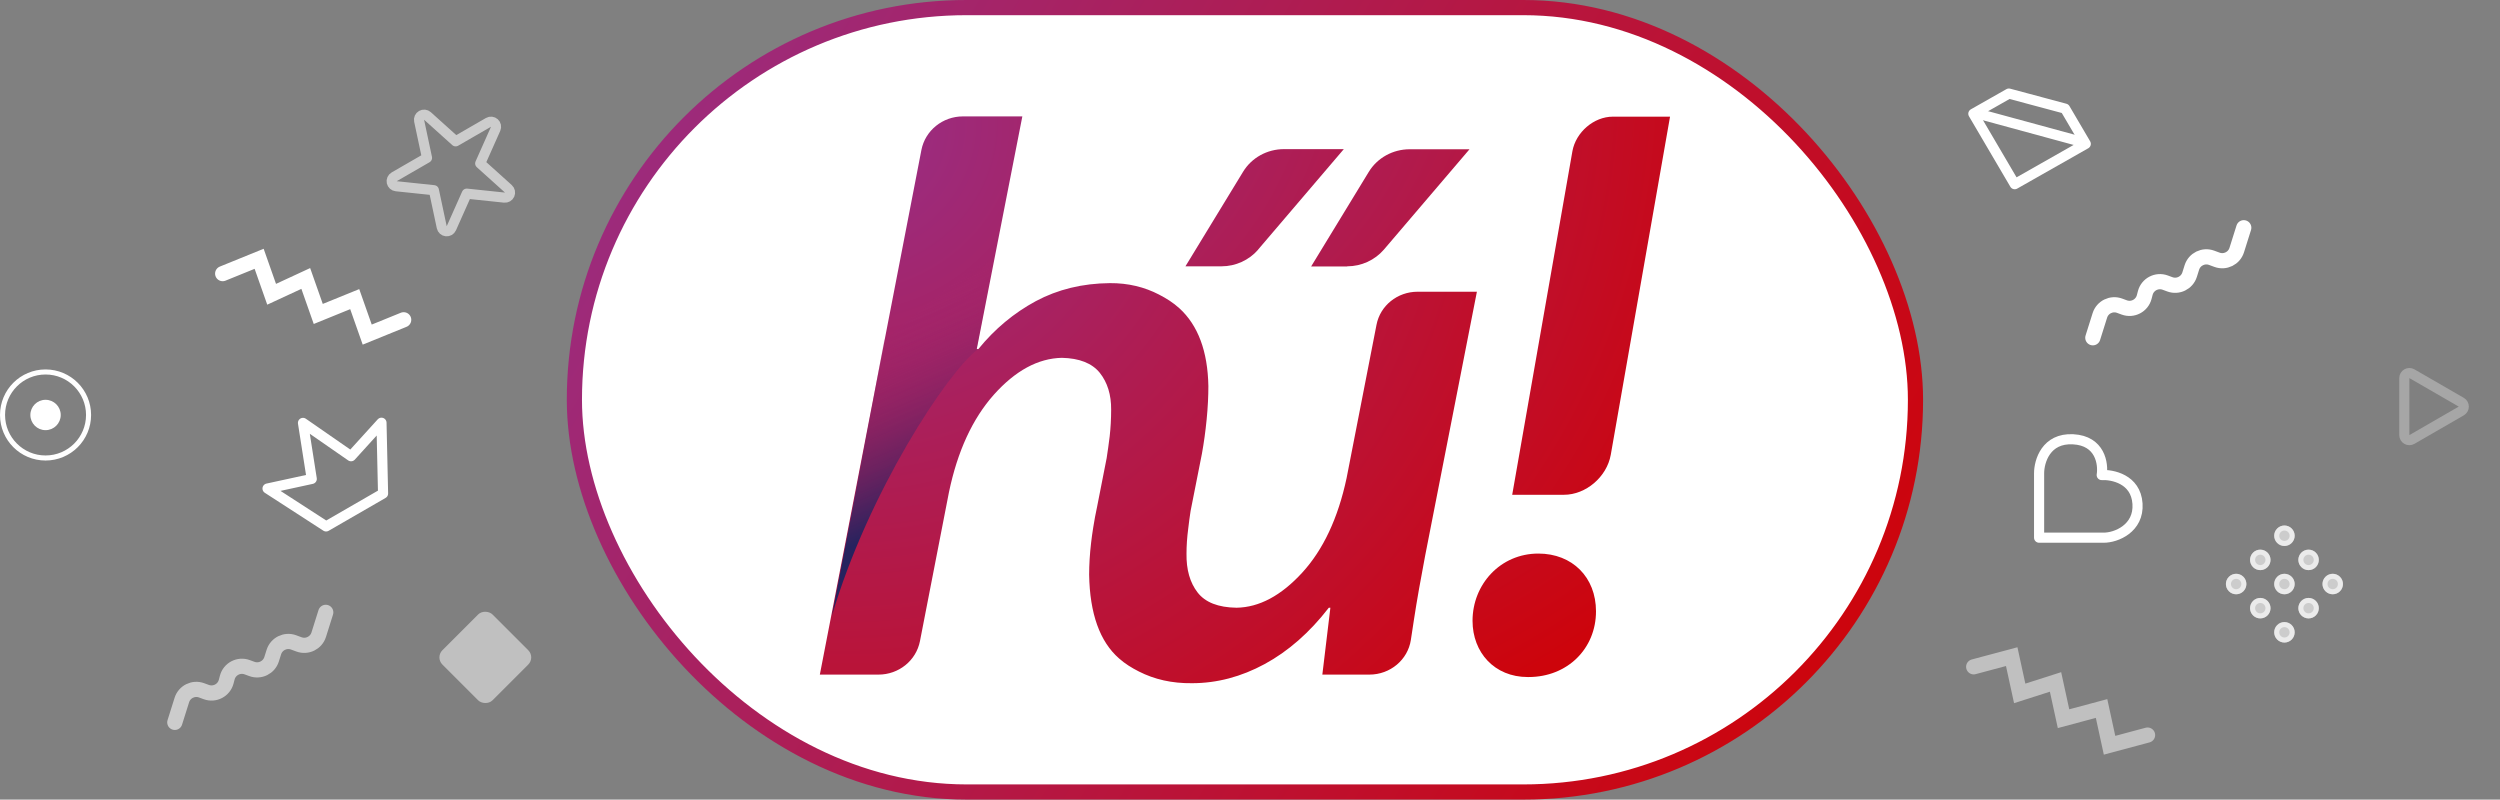 <svg width="494" height="158" viewBox="0 0 494 158" fill="none" xmlns="http://www.w3.org/2000/svg">
    <rect x="0" y="0" width="494" height="158" fill="#808080" stroke="none"/>
    <rect x="113.5" y="1.5" width="265" height="155" rx="77.5" fill="white"/>
    <rect x="113.5" y="1.5" width="265" height="155" rx="77.5" stroke="url(#paint0_linear_1411_5607)" stroke-width="3"/>
    <g clip-path="url(#clip0_1411_5607)">
        <path d="M280.118 57.645C276.135 57.645 272.724 60.384 271.995 64.188L266.086 94.471C264.393 102.409 261.451 108.649 257.312 113.163C253.146 117.703 248.825 120.011 244.347 120.087C240.702 120.036 238.151 119.022 236.641 117.069C235.131 115.116 234.402 112.554 234.454 109.384C234.454 107.888 234.558 106.264 234.792 104.464C234.922 103.322 235.079 102.156 235.261 100.964L237.5 89.652C237.89 87.496 238.203 85.239 238.437 82.855C238.671 80.471 238.775 78.29 238.775 76.286C238.645 69.388 236.719 64.264 233.048 60.917C231.824 59.801 230.444 58.938 229.013 58.203C226.175 56.732 222.947 55.92 219.302 55.946C213.887 55.996 209.018 57.188 204.696 59.496C200.375 61.83 196.574 64.975 193.319 68.982H193.007L202.015 23H190.273C186.264 23 182.828 25.79 182.073 29.62L162 133.301H173.585C177.595 133.301 181.031 130.536 181.786 126.681L187.514 97.261C189.206 89.145 192.174 82.728 196.391 77.986C200.635 73.243 205.113 70.808 209.825 70.707C213.288 70.783 215.787 71.772 217.323 73.674C218.833 75.576 219.588 78.011 219.562 80.953C219.562 82.804 219.458 84.58 219.276 86.203C219.093 87.725 218.885 89.145 218.677 90.514L216.802 100.051C216.49 101.496 216.23 102.891 216.021 104.235C215.865 105.25 215.709 106.264 215.605 107.228C215.344 109.46 215.214 111.565 215.214 113.569C215.344 121.254 217.323 126.783 221.124 130.105C222.322 131.17 223.649 131.982 225.055 132.692C228.101 134.239 231.564 135.051 235.547 135C240.468 135 245.258 133.732 249.892 131.221C254.526 128.71 258.77 125.007 262.571 120.087H262.883L261.295 133.301H270.589C274.703 133.301 278.192 130.384 278.79 126.428C278.973 125.159 279.181 123.841 279.389 122.496C279.988 118.565 280.743 114.355 281.602 109.841L291.834 57.645H280.118Z" fill="url(#paint1_radial_1411_5607)"/>
        <path d="M248.616 49.301L265.539 29.467H253.719C250.387 29.467 247.315 31.167 245.623 33.956L234.245 52.623H241.379C244.165 52.623 246.82 51.406 248.616 49.326V49.301Z" fill="url(#paint2_radial_1411_5607)"/>
        <path d="M266.216 52.623C269.001 52.623 271.657 51.406 273.453 49.326L290.376 29.493H278.556C275.224 29.493 272.152 31.192 270.459 33.982L259.082 52.649H266.216V52.623Z" fill="url(#paint3_radial_1411_5607)"/>
        <path d="M303.992 109.384C296.442 109.384 290.974 115.496 290.974 122.674C290.974 128.938 295.322 133.783 301.883 133.783H302.039C309.745 133.783 315.369 128.152 315.369 120.797C315.369 114.076 310.708 109.384 303.966 109.384H303.992Z" fill="url(#paint4_radial_1411_5607)"/>
        <path d="M318.701 23.051C314.952 23.051 311.385 26.12 310.709 29.873L298.811 97.768H309.042C313.364 97.768 317.503 94.243 318.285 89.88L330 23.051H318.727H318.701Z" fill="url(#paint5_radial_1411_5607)"/>
        <path d="M193.267 68.982C187.305 73.344 171.477 97.438 164.369 121.736C171.971 82.779 174.705 67.181 174.705 67.181L196.834 48.87L192.955 68.982H193.267Z" fill="url(#paint6_linear_1411_5607)"/>
    </g>
    <circle cx="9" cy="82" r="3" fill="white"/>
    <circle cx="9" cy="82" r="8.5" stroke="white"/>
    <rect x="86" y="129.9" width="14" height="14" rx="2" transform="rotate(-45 86 129.9)" fill="white" fill-opacity="0.5"/>
    <path d="M34.541 142.743L35.933 138.325C36.447 136.691 38.223 135.819 39.83 136.41L40.756 136.751C42.417 137.362 44.243 136.411 44.694 134.7L44.906 133.894C45.356 132.183 47.182 131.232 48.843 131.843L49.769 132.184C51.377 132.775 53.152 131.903 53.667 130.27L54.113 128.853C54.628 127.219 56.403 126.347 58.011 126.938L59.081 127.332C60.688 127.924 62.464 127.052 62.979 125.418L64.37 121" stroke="white" stroke-opacity="0.6" stroke-width="3" stroke-linecap="round"/>
    <path d="M44 54.067L51.206 51.138L53.674 58.149L60.419 55.025L62.888 62.036L70.093 59.107L72.562 66.118L79.767 63.189" stroke="white" stroke-width="3" stroke-linecap="round"/>
    <path d="M75.693 97.522L64.435 104.022L52.864 96.532L61.603 94.635L59.87 83.564L69.368 90.152L75.38 83.532L75.693 97.522Z" stroke="white" stroke-width="2" stroke-linejoin="round"/>
    <path d="M84.466 22.913C84.144 22.623 83.672 22.573 83.297 22.79C82.921 23.007 82.728 23.44 82.819 23.864L84.376 31.192L77.888 34.939C77.513 35.155 77.32 35.589 77.41 36.013C77.5 36.436 77.852 36.754 78.283 36.799L85.734 37.582L87.292 44.911C87.382 45.335 87.735 45.652 88.166 45.697C88.597 45.743 89.008 45.505 89.184 45.11L92.231 38.265L99.682 39.048C100.113 39.094 100.524 38.856 100.7 38.461C100.877 38.065 100.778 37.6 100.456 37.311L94.888 32.297L97.936 25.453C98.112 25.057 98.013 24.593 97.691 24.303C97.369 24.013 96.897 23.963 96.522 24.18L90.034 27.926L84.466 22.913Z" stroke="white" stroke-opacity="0.6" stroke-width="2" stroke-linejoin="round"/>
    <circle cx="451.404" cy="124.945" r="2.024" transform="rotate(-45 451.404 124.945)" fill="white" fill-opacity="0.6"/>
    <circle cx="451.404" cy="124.945" r="1.524" transform="rotate(-45 451.404 124.945)" stroke="white" stroke-opacity="0.6"/>
    <circle cx="446.633" cy="120.174" r="2.024" transform="rotate(-45 446.633 120.174)" fill="white" fill-opacity="0.6"/>
    <circle cx="446.633" cy="120.174" r="1.524" transform="rotate(-45 446.633 120.174)" stroke="white" stroke-opacity="0.6"/>
    <circle cx="441.862" cy="115.404" r="2.024" transform="rotate(-45 441.862 115.404)" fill="white" fill-opacity="0.6"/>
    <circle cx="441.862" cy="115.404" r="1.524" transform="rotate(-45 441.862 115.404)" stroke="white" stroke-opacity="0.6"/>
    <circle cx="456.175" cy="120.174" r="2.024" transform="rotate(-45 456.175 120.174)" fill="white" fill-opacity="0.6"/>
    <circle cx="456.175" cy="120.174" r="1.524" transform="rotate(-45 456.175 120.174)" stroke="white" stroke-opacity="0.6"/>
    <circle cx="451.404" cy="115.404" r="2.024" transform="rotate(-45 451.404 115.404)" fill="white" fill-opacity="0.6"/>
    <circle cx="451.404" cy="115.404" r="1.524" transform="rotate(-45 451.404 115.404)" stroke="white" stroke-opacity="0.6"/>
    <circle cx="446.633" cy="110.633" r="2.024" transform="rotate(-45 446.633 110.633)" fill="white" fill-opacity="0.6"/>
    <circle cx="446.633" cy="110.633" r="1.524" transform="rotate(-45 446.633 110.633)" stroke="white" stroke-opacity="0.6"/>
    <circle cx="460.945" cy="115.404" r="2.024" transform="rotate(-45 460.945 115.404)" fill="white" fill-opacity="0.6"/>
    <circle cx="460.945" cy="115.404" r="1.524" transform="rotate(-45 460.945 115.404)" stroke="white" stroke-opacity="0.6"/>
    <circle cx="456.175" cy="110.633" r="2.024" transform="rotate(-45 456.175 110.633)" fill="white" fill-opacity="0.6"/>
    <circle cx="456.175" cy="110.633" r="1.524" transform="rotate(-45 456.175 110.633)" stroke="white" stroke-opacity="0.6"/>
    <circle cx="451.404" cy="105.862" r="2.024" transform="rotate(-45 451.404 105.862)" fill="white" fill-opacity="0.6"/>
    <circle cx="451.404" cy="105.862" r="1.524" transform="rotate(-45 451.404 105.862)" stroke="white" stroke-opacity="0.6"/>
    <path d="M475.093 74.714C475.093 73.944 475.927 73.463 476.593 73.848L486.343 79.477C487.01 79.862 487.01 80.824 486.343 81.209L476.593 86.838C475.927 87.223 475.093 86.742 475.093 85.972L475.093 74.714Z" stroke="white" stroke-opacity="0.3" stroke-width="2"/>
    <path d="M390 131.763L397.513 129.75L399.093 137.013L406.173 134.75L407.754 142.013L415.267 140L416.847 147.263L424.36 145.25" stroke="white" stroke-opacity="0.5" stroke-width="3" stroke-linecap="round"/>
    <path d="M413.541 66.743L414.933 62.325C415.447 60.691 417.223 59.819 418.83 60.41L419.756 60.751C421.417 61.362 423.243 60.411 423.694 58.7L423.906 57.894C424.356 56.183 426.183 55.232 427.843 55.843L428.769 56.184C430.377 56.775 432.152 55.903 432.667 54.27L433.113 52.852C433.628 51.219 435.403 50.347 437.011 50.938L438.081 51.332C439.689 51.924 441.464 51.052 441.979 49.418L443.37 45" stroke="white" stroke-width="3" stroke-linecap="round"/>
    <path d="M422.371 99.53C422.049 94.607 417.304 93.755 415.3 93.873C415.654 91.633 415.017 87.085 409.643 86.802C404.269 86.519 402.926 91.162 402.926 93.519V106.247H415.654C418.16 106.274 422.69 104.402 422.371 99.53Z" stroke="white" stroke-width="2" stroke-linejoin="round"/>
    <path d="M408.062 21.465L396.954 18.488L389.933 22.474L398.108 36.397L412.15 28.426L408.062 21.465Z" stroke="white" stroke-width="2" stroke-linejoin="round"/>
    <path d="M391 22.5L411.71 28.136" stroke="white" stroke-width="2" stroke-linecap="round" stroke-linejoin="round"/>
    <defs>
        <linearGradient id="paint0_linear_1411_5607" x1="380" y1="158" x2="114.513" y2="-4.115" gradientUnits="userSpaceOnUse">
            <stop stop-color="#D20000"/>
            <stop offset="1" stop-color="#972F88"/>
        </linearGradient>
        <radialGradient id="paint1_radial_1411_5607" cx="0" cy="0" r="1" gradientUnits="userSpaceOnUse" gradientTransform="translate(166.478 24.04) scale(190.728 185.804)">
            <stop stop-color="#972F88"/>
            <stop offset="1" stop-color="#D20000"/>
        </radialGradient>
        <radialGradient id="paint2_radial_1411_5607" cx="0" cy="0" r="1" gradientUnits="userSpaceOnUse" gradientTransform="translate(188.841 5.83) scale(190.728 185.804)">
            <stop stop-color="#972F88"/>
            <stop offset="1" stop-color="#D20000"/>
        </radialGradient>
        <radialGradient id="paint3_radial_1411_5607" cx="0" cy="0" r="1" gradientUnits="userSpaceOnUse" gradientTransform="translate(201.833 -2.692) scale(190.728 185.804)">
            <stop stop-color="#972F88"/>
            <stop offset="1" stop-color="#D20000"/>
        </radialGradient>
        <radialGradient id="paint4_radial_1411_5607" cx="0" cy="0" r="1" gradientUnits="userSpaceOnUse" gradientTransform="translate(215.787 -14.435) scale(190.728 185.804)">
            <stop stop-color="#972F88"/>
            <stop offset="1" stop-color="#D20000"/>
        </radialGradient>
        <radialGradient id="paint5_radial_1411_5607" cx="0" cy="0" r="1" gradientUnits="userSpaceOnUse" gradientTransform="translate(179.183 15.899) scale(190.728 185.804)">
            <stop stop-color="#972F88"/>
            <stop offset="1" stop-color="#D20000"/>
        </radialGradient>
        <linearGradient id="paint6_linear_1411_5607" x1="189.336" y1="104.438" x2="168.654" y2="56.862" gradientUnits="userSpaceOnUse">
            <stop offset="0.1" stop-color="#27225E"/>
            <stop offset="0.89" stop-color="#AF2771" stop-opacity="0"/>
        </linearGradient>
        <clipPath id="clip0_1411_5607">
            <rect width="168" height="112" fill="white" transform="translate(162 23)"/>
        </clipPath>
    </defs>
</svg>

